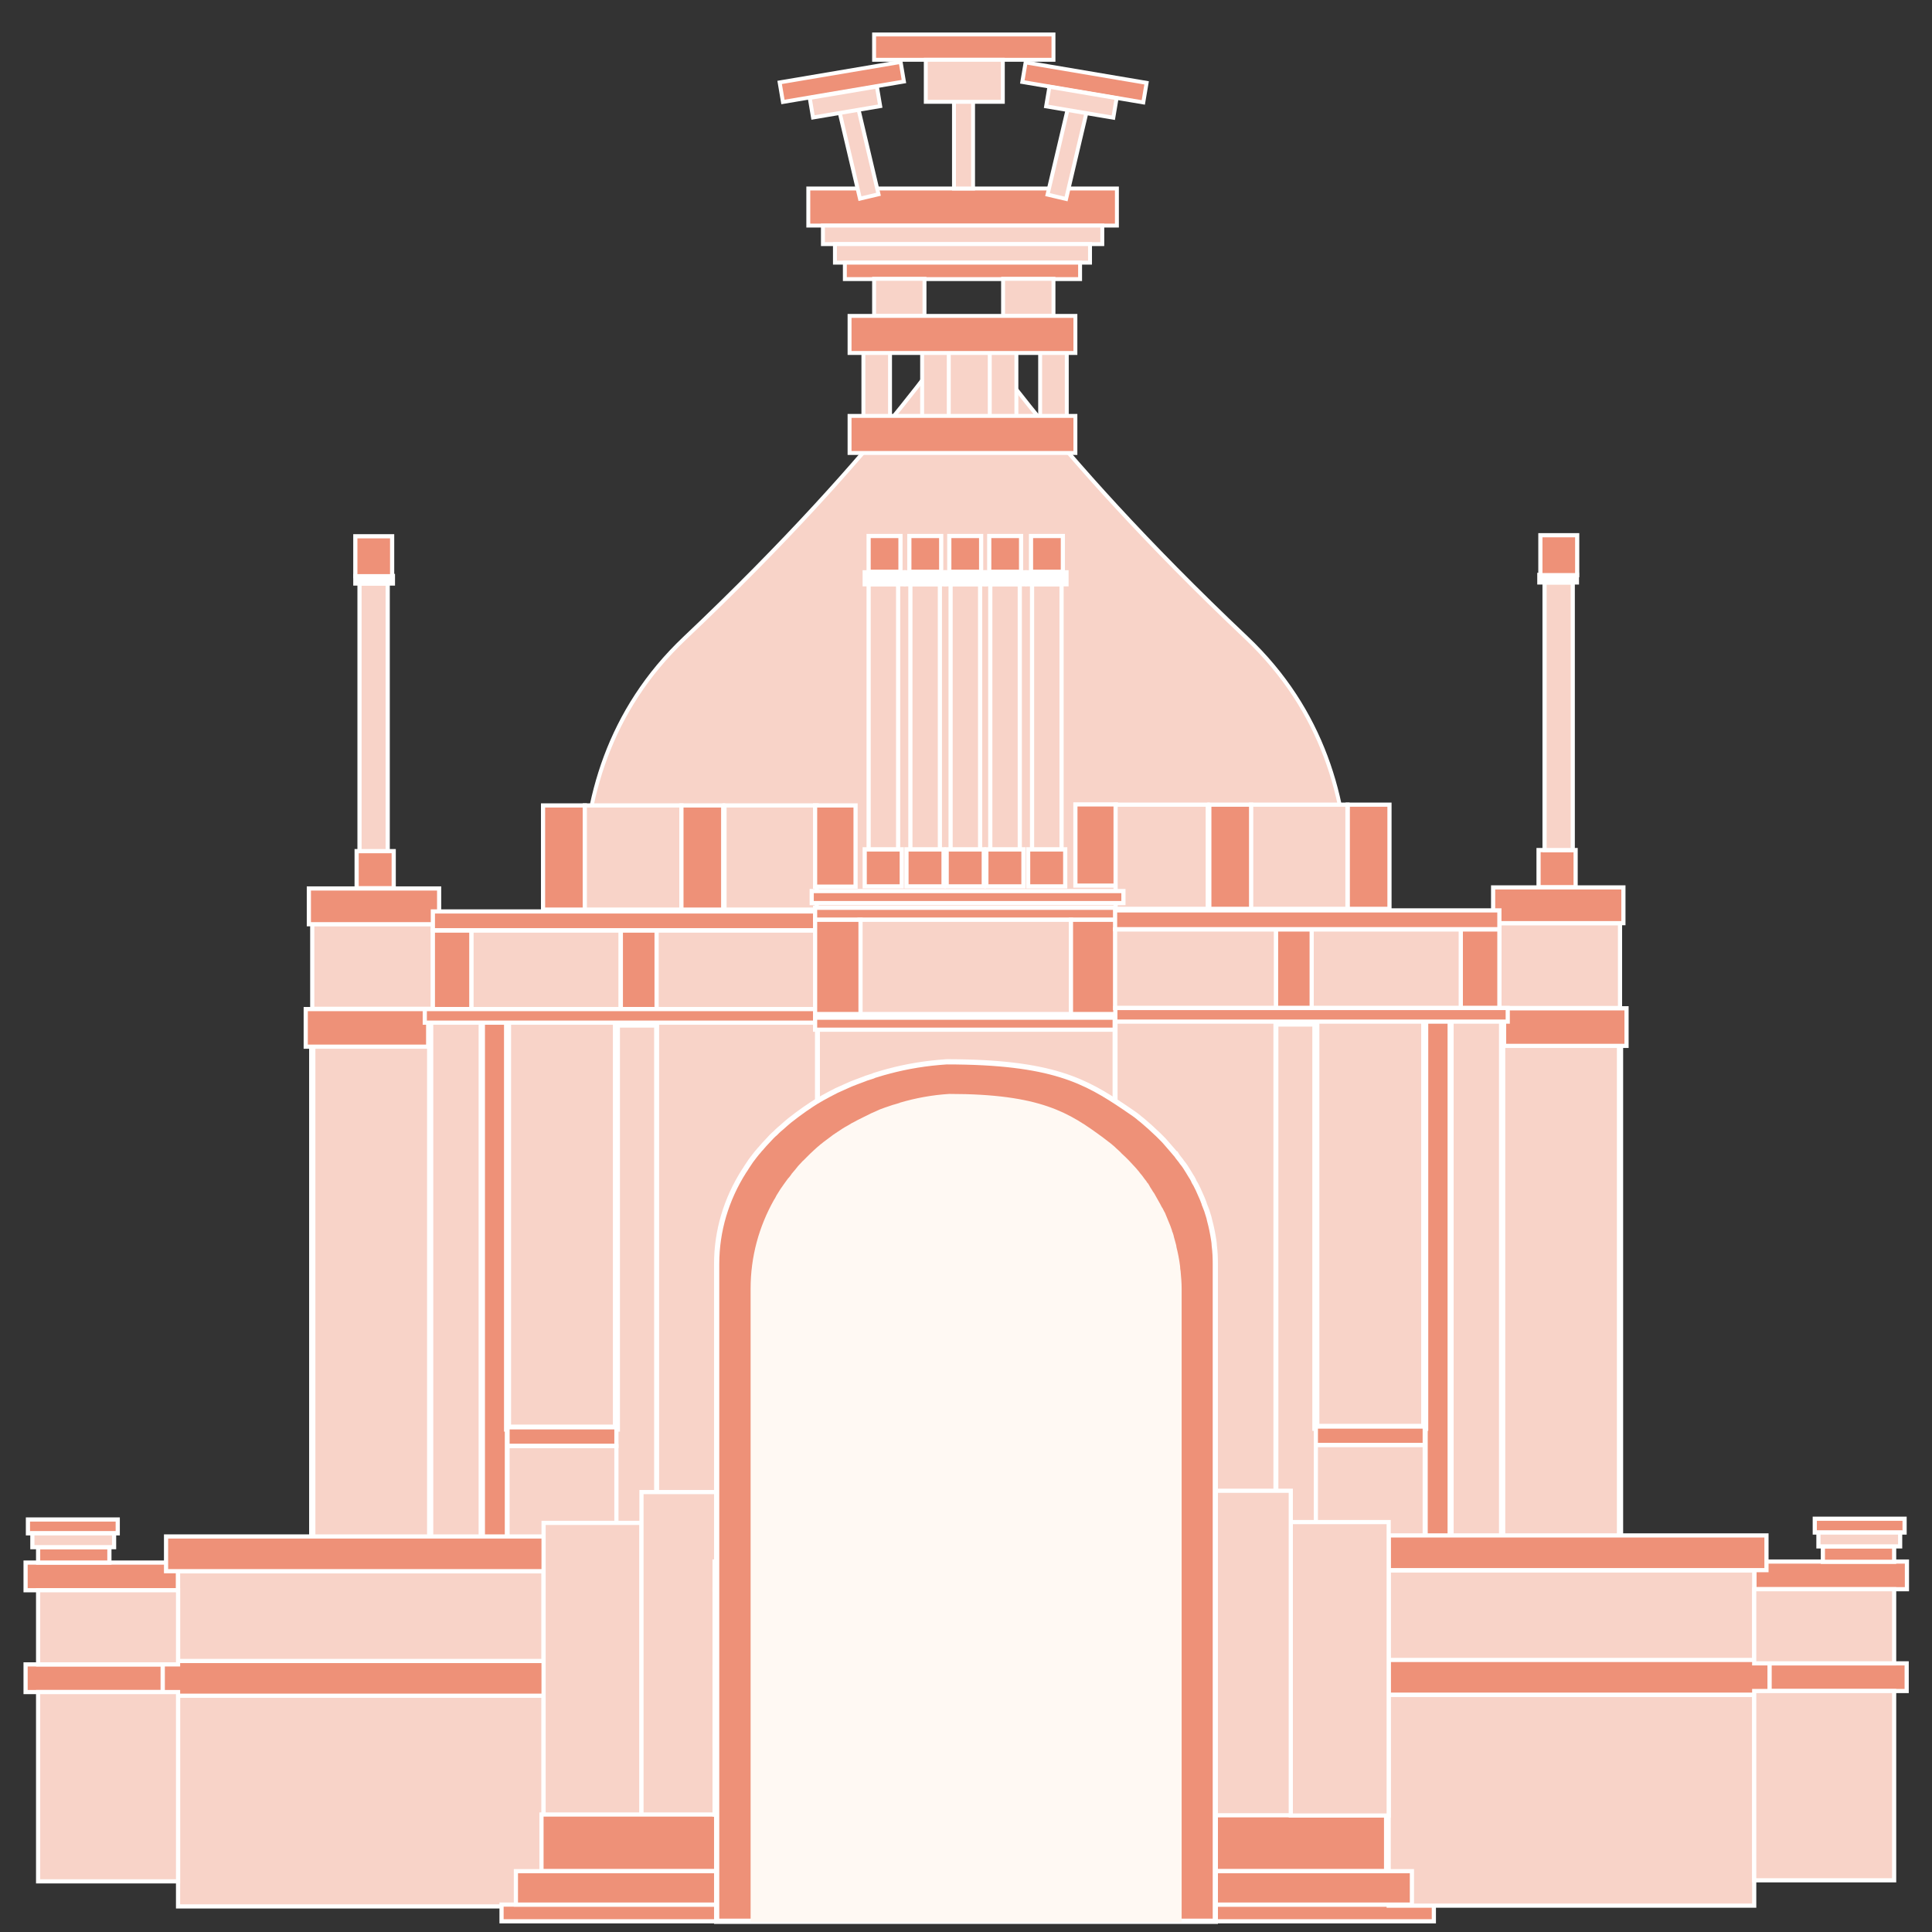 <?xml version="1.0" encoding="UTF-8"?>
<svg id="Layer_1" data-name="Layer 1" xmlns="http://www.w3.org/2000/svg" viewBox="0 0 74 74">
  <rect x="0" y="0" width="74" height="74" fill="#333333" stroke="none"/>
  <defs>
    <style>
      .cls-1 {
        stroke-width: .16px;
      }

      .cls-1, .cls-2, .cls-3, .cls-4, .cls-5, .cls-6, .cls-7, .cls-8, .cls-9, .cls-10, .cls-11, .cls-12, .cls-13 {
        stroke: #fff;
        stroke-miterlimit: 10;
      }

      .cls-1, .cls-3, .cls-5, .cls-9, .cls-10 {
        fill: #ee9178;
      }

      .cls-2, .cls-4, .cls-6, .cls-7, .cls-8, .cls-11, .cls-12 {
        fill: #f8d3c8;
      }

      .cls-2, .cls-9, .cls-13 {
        stroke-width: .16px;
      }

      .cls-3, .cls-4 {
        stroke-width: .23px;
      }

      .cls-14 {
        fill: #fff9f3;
      }

      .cls-5, .cls-7 {
        stroke-width: .15px;
      }

      .cls-6 {
        stroke-width: .27px;
      }

      .cls-8 {
        stroke-width: .22px;
      }

      .cls-10 {
        stroke-width: .2px;
      }

      .cls-11 {
        stroke-width: .19px;
      }

      .cls-12 {
        stroke-width: .24px;
      }

      .cls-13 {
        fill: #fff;
      }
    </style>
  </defs>
  <g>
    <path class="cls-7" d="M22.89,38.55c.55,2.42,1.38,4.29,1.74,5.09h24.73c.37-.79,1.19-2.68,1.73-5.09.17-.75.32-1.54.41-2.37.08-.75.14-1.53.13-2.32-.02-3.22-.96-6.65-3.88-9.42-7.82-7.4-10.76-12.21-10.76-12.21,0,0-2.95,4.82-10.77,12.22-2.91,2.76-3.85,6.2-3.87,9.42,0,.79.05,1.58.13,2.33.1.82.25,1.62.41,2.37h0Z"/>
    <rect class="cls-5" x="30.96" y="7.22" width="11.82" height="1.42"/>
    <rect class="cls-7" x="31.52" y="8.64" width="10.7" height=".71"/>
    <rect class="cls-7" x="31.98" y="9.35" width="9.77" height=".71"/>
    <rect class="cls-5" x="32.36" y="10.06" width="9.01" height=".63"/>
    <rect class="cls-7" x="33.07" y="13.36" width="1.02" height="2.58"/>
    <rect class="cls-7" x="35.32" y="13.36" width="1.02" height="2.58"/>
    <rect class="cls-7" x="37.91" y="13.44" width="1.02" height="2.58"/>
    <rect class="cls-7" x="39.84" y="13.36" width="1.02" height="2.58"/>
    <rect class="cls-7" x="33.48" y="10.68" width="1.93" height="1.42"/>
    <rect class="cls-7" x="38.42" y="10.68" width="1.93" height="1.42"/>
    <rect class="cls-7" x="36.54" y="3.83" width=".73" height="3.39"/>
    <rect class="cls-7" x="32.54" y="4.18" width=".73" height="3.39" transform="translate(-.47 7.71) rotate(-13.27)"/>
    <rect class="cls-5" x="33.48" y="1.32" width="6.87" height=".97"/>
    <rect class="cls-5" x="29.89" y="2.76" width="4.7" height=".76" transform="translate(-.07 5.42) rotate(-9.6)"/>
    <rect class="cls-7" x="31.06" y="3.53" width="2.61" height=".76" transform="translate(-.2 5.45) rotate(-9.6)"/>
    <rect class="cls-7" x="40.52" y="4.19" width=".73" height="3.39" transform="translate(79.31 21) rotate(-166.73)"/>
    <rect class="cls-5" x="39.19" y="2.77" width="4.7" height=".76" transform="translate(81.97 13.19) rotate(-170.4)"/>
    <rect class="cls-7" x="40.12" y="3.54" width="2.61" height=".76" transform="translate(81.61 14.69) rotate(-170.4)"/>
    <rect class="cls-7" x="35.46" y="2.29" width="2.95" height="1.61"/>
    <rect class="cls-5" x="32.54" y="12.1" width="8.65" height="1.42"/>
    <rect class="cls-5" x="32.54" y="15.93" width="8.65" height="1.42"/>
  </g>
  <g>
    <rect class="cls-9" x=".98" y="59.85" width="5.84" height="1.06"/>
    <rect class="cls-9" x="1.46" y="59.26" width="2.73" height=".59"/>
    <g>
      <rect class="cls-4" x="15.71" y="37.51" width="1.97" height="21.56"/>
      <rect class="cls-8" x="22.83" y="39.25" width="7.82" height="20.95"/>
      <rect class="cls-12" x="11.96" y="39.41" width="4.52" height="19.66"/>
      <rect class="cls-4" x="16.48" y="37.51" width="1.97" height="21.56"/>
      <rect class="cls-3" x="18.46" y="37.51" width=".99" height="21.56"/>
      <rect class="cls-6" x="19.44" y="37.51" width="4.17" height="17.19"/>
      <rect class="cls-9" x="19.44" y="54.67" width="4.17" height=".71"/>
      <rect class="cls-2" x="19.44" y="55.39" width="4.17" height="3.68"/>
      <rect class="cls-9" x="20.8" y="30.85" width="1.6" height="3.99"/>
      <rect class="cls-2" x="22.4" y="30.85" width="3.7" height="3.99"/>
      <rect class="cls-9" x="26.1" y="30.85" width="1.6" height="3.99"/>
      <rect class="cls-2" x="27.75" y="30.85" width="3.53" height="3.99"/>
      <rect class="cls-2" x="6.82" y="64.95" width="14" height="8.07"/>
      <rect class="cls-2" x="6.82" y="60.18" width="14" height="3.45"/>
      <rect class="cls-9" x="6.23" y="63.62" width="14.6" height="1.33"/>
      <rect class="cls-9" x=".98" y="63.75" width="5.25" height="1.06"/>
      <rect class="cls-9" x="1.07" y="58.2" width="3.44" height=".53"/>
      <rect class="cls-2" x="1.24" y="58.73" width="3.13" height=".53"/>
      <rect class="cls-9" x="6.36" y="58.85" width="14.47" height="1.33"/>
      <rect class="cls-2" x="1.46" y="60.91" width="5.36" height="2.84"/>
      <rect class="cls-2" x="1.46" y="64.81" width="5.36" height="7.25"/>
      <rect class="cls-11" x="25.15" y="38.93" width="6.16" height="20.95"/>
      <rect class="cls-2" x="11.96" y="35.39" width="4.62" height="3.25"/>
      <rect class="cls-9" x="11.71" y="38.65" width="4.69" height="1.44"/>
      <rect class="cls-9" x="11.83" y="34.03" width="4.99" height="1.37"/>
      <rect class="cls-9" x="13.66" y="32.6" width="1.42" height="1.42"/>
      <rect class="cls-2" x="13.77" y="22.35" width="1.08" height="10.25"/>
      <rect class="cls-13" x="13.61" y="22.06" width="1.44" height=".29"/>
      <rect class="cls-9" x="13.61" y="20.54" width="1.41" height="1.53"/>
      <rect class="cls-9" x="16.58" y="35.64" width="1.48" height="3.01"/>
      <rect class="cls-2" x="18.06" y="35.64" width="5.71" height="3.01"/>
      <rect class="cls-9" x="23.78" y="35.64" width="1.37" height="3.01"/>
      <rect class="cls-2" x="25.15" y="35.64" width="6.16" height="3.01"/>
      <rect class="cls-9" x="16.27" y="38.65" width="15.03" height=".52"/>
      <rect class="cls-9" x="16.58" y="34.91" width="14.72" height=".72"/>
      <rect class="cls-2" x="20.82" y="58.33" width="3.75" height="11.24"/>
      <rect class="cls-2" x="24.57" y="57.15" width="2.88" height="12.43"/>
    </g>
  </g>
  <rect class="cls-9" x="20.74" y="69.5" width="32.35" height="2.17"/>
  <rect class="cls-9" x="19.21" y="72.95" width="35.71" height=".64"/>
  <rect class="cls-2" x="31.22" y="49.93" width="2" height="6.93"/>
  <rect class="cls-9" x="31.22" y="56.89" width="2.34" height="2.92"/>
  <rect class="cls-9" x="31.22" y="49.11" width="2.34" height=".81"/>
  <rect class="cls-2" x="40.89" y="49.93" width="2" height="6.93" transform="translate(83.78 106.78) rotate(-180)"/>
  <rect class="cls-9" x="40.55" y="56.89" width="2.34" height="2.92" transform="translate(83.43 116.7) rotate(-180)"/>
  <rect class="cls-9" x="40.55" y="49.11" width="2.34" height=".81" transform="translate(83.43 99.04) rotate(-180)"/>
  <rect class="cls-13" x="46.89" y="56.45" width="3.3" height=".27" transform="translate(97.09 113.17) rotate(-180)"/>
  <rect class="cls-3" x="55.35" y="37.48" width=".99" height="21.56" transform="translate(111.69 96.51) rotate(-180)"/>
  <rect class="cls-6" x="51.18" y="37.48" width="4.17" height="17.19" transform="translate(106.53 92.15) rotate(-180)"/>
  <rect class="cls-9" x="51.18" y="54.64" width="4.17" height=".71" transform="translate(106.53 109.99) rotate(-180)"/>
  <rect class="cls-2" x="51.18" y="55.35" width="4.17" height="3.68" transform="translate(106.53 114.38) rotate(-180)"/>
  <rect class="cls-9" x="27.37" y="60.89" width="19.38" height="2.99"/>
  <rect class="cls-9" x="27.37" y="63.88" width="19.38" height="2.99"/>
  <rect class="cls-9" x="27.37" y="66.51" width="19.38" height="2.99"/>
  <rect class="cls-9" x="27.37" y="59.81" width="19.38" height="1.08"/>
  <rect class="cls-9" x="31.22" y="30.85" width="1.55" height="3.11"/>
  <rect class="cls-9" x="41.19" y="30.81" width="1.55" height="3.11" transform="translate(83.93 64.73) rotate(-180)"/>
  <rect class="cls-9" x="31.22" y="34.77" width="11.94" height=".46"/>
  <rect class="cls-1" x="31.22" y="38.98" width="11.52" height=".46"/>
  <rect class="cls-9" x="31.22" y="48.61" width="11.94" height=".46"/>
  <rect class="cls-2" x="32.92" y="35.23" width="8.1" height="3.61"/>
  <rect class="cls-9" x="31.22" y="35.23" width="1.74" height="3.61"/>
  <rect class="cls-9" x="41.02" y="35.23" width="1.87" height="3.61"/>
  <rect class="cls-9" x="33.12" y="32.53" width="1.42" height="1.42"/>
  <rect class="cls-9" x="34.72" y="32.53" width="1.42" height="1.42"/>
  <rect class="cls-9" x="36.26" y="32.53" width="1.42" height="1.42"/>
  <rect class="cls-9" x="37.78" y="32.53" width="1.42" height="1.42"/>
  <rect class="cls-9" x="39.38" y="32.53" width="1.42" height="1.42"/>
  <rect class="cls-2" x="33.27" y="22.38" width="1.13" height="10.15"/>
  <rect class="cls-2" x="34.87" y="22.38" width="1.13" height="10.15"/>
  <rect class="cls-2" x="36.41" y="22.38" width="1.13" height="10.15"/>
  <rect class="cls-2" x="37.93" y="22.38" width="1.13" height="10.15"/>
  <rect class="cls-2" x="39.53" y="22.38" width="1.13" height="10.15"/>
  <rect class="cls-13" x="33.12" y="21.92" width="1.5" height=".46"/>
  <rect class="cls-13" x="34.69" y="21.92" width="1.5" height=".46"/>
  <rect class="cls-13" x="36.22" y="21.92" width="1.5" height=".46"/>
  <rect class="cls-13" x="37.75" y="21.92" width="1.5" height=".46"/>
  <rect class="cls-13" x="39.35" y="21.92" width="1.5" height=".46"/>
  <rect class="cls-9" x="33.27" y="20.53" width="1.22" height="1.37"/>
  <rect class="cls-9" x="34.83" y="20.53" width="1.22" height="1.37"/>
  <rect class="cls-9" x="36.36" y="20.53" width="1.22" height="1.37"/>
  <rect class="cls-9" x="37.89" y="20.53" width="1.22" height="1.37"/>
  <rect class="cls-9" x="39.49" y="20.53" width="1.22" height="1.37"/>
  <g>
    <rect class="cls-9" x="67.19" y="59.82" width="5.84" height="1.06" transform="translate(140.23 120.69) rotate(-180)"/>
    <rect class="cls-9" x="69.82" y="59.22" width="2.73" height=".59" transform="translate(142.37 119.04) rotate(-180)"/>
    <g>
      <rect class="cls-4" x="56.34" y="37.48" width="1.97" height="21.56" transform="translate(114.65 96.51) rotate(-180)"/>
      <rect class="cls-8" x="43.37" y="39.21" width="7.82" height="20.95" transform="translate(94.55 99.37) rotate(-180)"/>
      <rect class="cls-12" x="57.53" y="39.37" width="4.52" height="19.66" transform="translate(119.58 98.4) rotate(-180)"/>
      <rect class="cls-4" x="55.56" y="37.48" width="1.97" height="21.56" transform="translate(113.09 96.51) rotate(-180)"/>
      <rect class="cls-3" x="54.57" y="37.48" width=".99" height="21.56" transform="translate(110.13 96.51) rotate(-180)"/>
      <rect class="cls-6" x="50.41" y="37.48" width="4.17" height="17.19" transform="translate(104.98 92.15) rotate(-180)"/>
      <rect class="cls-9" x="50.41" y="54.64" width="4.17" height=".71" transform="translate(104.98 109.99) rotate(-180)"/>
      <rect class="cls-2" x="50.41" y="55.35" width="4.17" height="3.68" transform="translate(104.98 114.38) rotate(-180)"/>
      <rect class="cls-9" x="51.61" y="30.81" width="1.6" height="3.99" transform="translate(104.83 65.62) rotate(-180)"/>
      <rect class="cls-2" x="47.92" y="30.81" width="3.7" height="3.99" transform="translate(99.53 65.62) rotate(-180)"/>
      <rect class="cls-9" x="46.31" y="30.81" width="1.6" height="3.99" transform="translate(94.23 65.62) rotate(-180)"/>
      <rect class="cls-2" x="42.74" y="30.81" width="3.53" height="3.99" transform="translate(89 65.62) rotate(-180)"/>
      <rect class="cls-2" x="53.19" y="64.91" width="14" height="8.07" transform="translate(120.38 137.9) rotate(-180)"/>
      <rect class="cls-2" x="53.19" y="60.14" width="14" height="3.45" transform="translate(120.38 123.74) rotate(-180)"/>
      <rect class="cls-9" x="53.19" y="63.58" width="14.6" height="1.33" transform="translate(120.98 128.49) rotate(-180)"/>
      <rect class="cls-9" x="67.79" y="63.72" width="5.25" height="1.06" transform="translate(140.82 128.49) rotate(-180)"/>
      <rect class="cls-9" x="69.5" y="58.16" width="3.44" height=".53" transform="translate(142.45 116.86) rotate(-180)"/>
      <rect class="cls-2" x="69.65" y="58.69" width="3.13" height=".53" transform="translate(142.43 117.92) rotate(-180)"/>
      <rect class="cls-9" x="53.19" y="58.81" width="14.47" height="1.33" transform="translate(120.85 118.95) rotate(-180)"/>
      <rect class="cls-2" x="67.19" y="60.88" width="5.36" height="2.84" transform="translate(139.74 124.59) rotate(-180)"/>
      <rect class="cls-2" x="67.19" y="64.78" width="5.36" height="7.25" transform="translate(139.74 136.8) rotate(-180)"/>
      <rect class="cls-11" x="42.71" y="38.9" width="6.16" height="20.95" transform="translate(91.58 98.74) rotate(-180)"/>
      <rect class="cls-2" x="57.43" y="35.36" width="4.62" height="3.25" transform="translate(119.48 73.97) rotate(-180)"/>
      <rect class="cls-9" x="57.62" y="38.61" width="4.69" height="1.44" transform="translate(119.92 78.67) rotate(-180)"/>
      <rect class="cls-9" x="57.19" y="33.99" width="4.99" height="1.37" transform="translate(119.37 69.35) rotate(-180)"/>
      <rect class="cls-9" x="58.93" y="32.57" width="1.42" height="1.42" transform="translate(119.28 66.55) rotate(-180)"/>
      <rect class="cls-2" x="59.16" y="22.32" width="1.08" height="10.25" transform="translate(119.4 54.88) rotate(-180)"/>
      <rect class="cls-13" x="58.97" y="22.03" width="1.44" height=".29" transform="translate(119.37 44.34) rotate(-180)"/>
      <rect class="cls-9" x="59" y="20.5" width="1.41" height="1.53" transform="translate(119.41 42.53) rotate(-180)"/>
      <rect class="cls-9" x="55.95" y="35.6" width="1.48" height="3.01" transform="translate(113.38 74.21) rotate(-180)"/>
      <rect class="cls-2" x="50.24" y="35.6" width="5.71" height="3.01" transform="translate(106.19 74.21) rotate(-180)"/>
      <rect class="cls-9" x="48.87" y="35.6" width="1.37" height="3.01" transform="translate(99.11 74.21) rotate(-180)"/>
      <rect class="cls-2" x="42.71" y="35.6" width="6.16" height="3.01" transform="translate(91.58 74.21) rotate(-180)"/>
      <rect class="cls-9" x="42.71" y="38.61" width="15.03" height=".52" transform="translate(100.46 77.74) rotate(-180)"/>
      <rect class="cls-9" x="42.71" y="34.88" width="14.72" height=".72" transform="translate(100.14 70.47) rotate(-180)"/>
      <rect class="cls-2" x="49.44" y="58.29" width="3.75" height="11.24" transform="translate(102.63 127.83) rotate(-180)"/>
      <rect class="cls-2" x="46.56" y="57.11" width="2.88" height="12.43" transform="translate(96 126.64) rotate(-180)"/>
    </g>
  </g>
  <rect class="cls-9" x="19.76" y="71.67" width="34.32" height="1.28"/>
  <rect class="cls-9" x="31.09" y="34.13" width="11.94" height=".46"/>
  <g>
    <path class="cls-10" d="M34.04,41.03c.71-.19,1.45-.31,2.22-.36,4.04,0,5.32.74,6.82,1.75.12.08.23.16.35.24.06.04.11.08.16.12h0s.1.09.16.13c.05.04.1.09.15.13.05.05.11.09.16.14h0s.1.09.15.14c.05.05.1.09.15.14.05.05.1.1.15.15.05.05.1.1.14.15.04.05.09.1.13.15.04.05.09.1.13.15.04.05.08.09.12.14h.01c.04.07.08.12.12.17.04.05.09.11.12.16.04.05.09.11.12.16.07.11.14.22.21.34.04.06.07.11.1.17.02.06.06.12.09.17.03.06.06.12.09.18.05.12.11.24.16.36.02.06.05.12.07.18,0,.03.02.06.03.09.02.06.05.12.07.18.02.06.04.12.06.19.02.06.04.13.05.19.07.25.12.51.16.77.01.07.02.13.02.2.03.23.04.46.04.7v24.92c0,.09,0,.17,0,.26h-19.1c0-.09,0-.17,0-.26v-24.92c0-1.27.37-2.48,1.04-3.54.04-.05.07-.11.11-.17.05-.08.11-.16.16-.24.1-.13.2-.27.31-.39.02-.03.04-.05.07-.08.04-.05.09-.1.13-.15.09-.1.19-.2.28-.3.05-.05.1-.1.15-.14.02-.02.05-.05.07-.07.05-.05.1-.09.16-.14.1-.09.2-.18.31-.27.19-.15.39-.3.59-.44.03-.02.06-.04.09-.06.12-.08.23-.16.35-.23.15-.09.31-.18.48-.27.09-.05.2-.1.29-.15.07-.03.13-.06.2-.09.07-.03.13-.06.2-.09.1-.05.21-.09.31-.13.1-.04.21-.08.32-.12.04-.01.07-.03.1-.04.07-.02.15-.05.22-.07.03-.01.07-.02.1-.04.11-.03.22-.07.33-.1.04-.01.07-.02.11-.03.04-.01.07-.02.11-.03h0Z"/>
    <path class="cls-14" d="M34.45,42.24c.61-.18,1.25-.3,1.91-.34,3.5,0,4.6.72,5.9,1.68.1.08.2.15.3.23.05.04.09.08.14.12h0s.09.09.14.13c.04.04.09.08.13.13.05.04.09.09.14.13h0s.09.09.13.13c.04.05.09.09.13.14.04.05.09.09.13.14.04.05.08.09.12.14.04.05.07.1.12.15.04.05.07.1.11.15.04.04.07.09.1.14h.01c.04.06.07.11.1.17.03.05.07.1.1.16.04.05.07.1.1.16.06.11.12.21.18.32.03.05.05.11.09.16.03.05.05.11.09.17.02.06.05.11.07.17.05.11.09.23.14.34.02.06.04.12.06.17,0,.03.02.06.03.09.02.06.04.12.05.18.02.06.03.12.05.18.01.06.04.12.04.18.06.24.11.49.14.74,0,.06.01.13.02.19.02.22.04.44.04.67v24c0,.08,0,.17,0,.25h-16.51c0-.08,0-.17,0-.25v-24c0-1.23.32-2.38.9-3.41.04-.05.06-.11.09-.16.05-.08.1-.16.15-.24.09-.13.18-.26.27-.38.02-.03.04-.05.06-.07.04-.05.08-.1.11-.15.09-.1.16-.19.24-.29.04-.05.09-.09.13-.14.02-.02.04-.05.07-.07.04-.04.09-.09.13-.13.09-.09.18-.18.27-.26.16-.15.33-.29.51-.42.03-.02.05-.04.08-.06.1-.08.2-.15.31-.22.13-.09.27-.18.42-.26.08-.05.16-.1.25-.14.05-.03.11-.06.17-.09.06-.03.12-.06.18-.09.09-.04.18-.09.26-.13.09-.04.18-.08.27-.12.03-.01.06-.03.09-.04.06-.02.13-.05.19-.07.03-.01.06-.02.09-.03.1-.03.19-.07.28-.09.04-.01.07-.02.1-.03.04-.01.06-.02.1-.03h0Z"/>
  </g>
</svg>